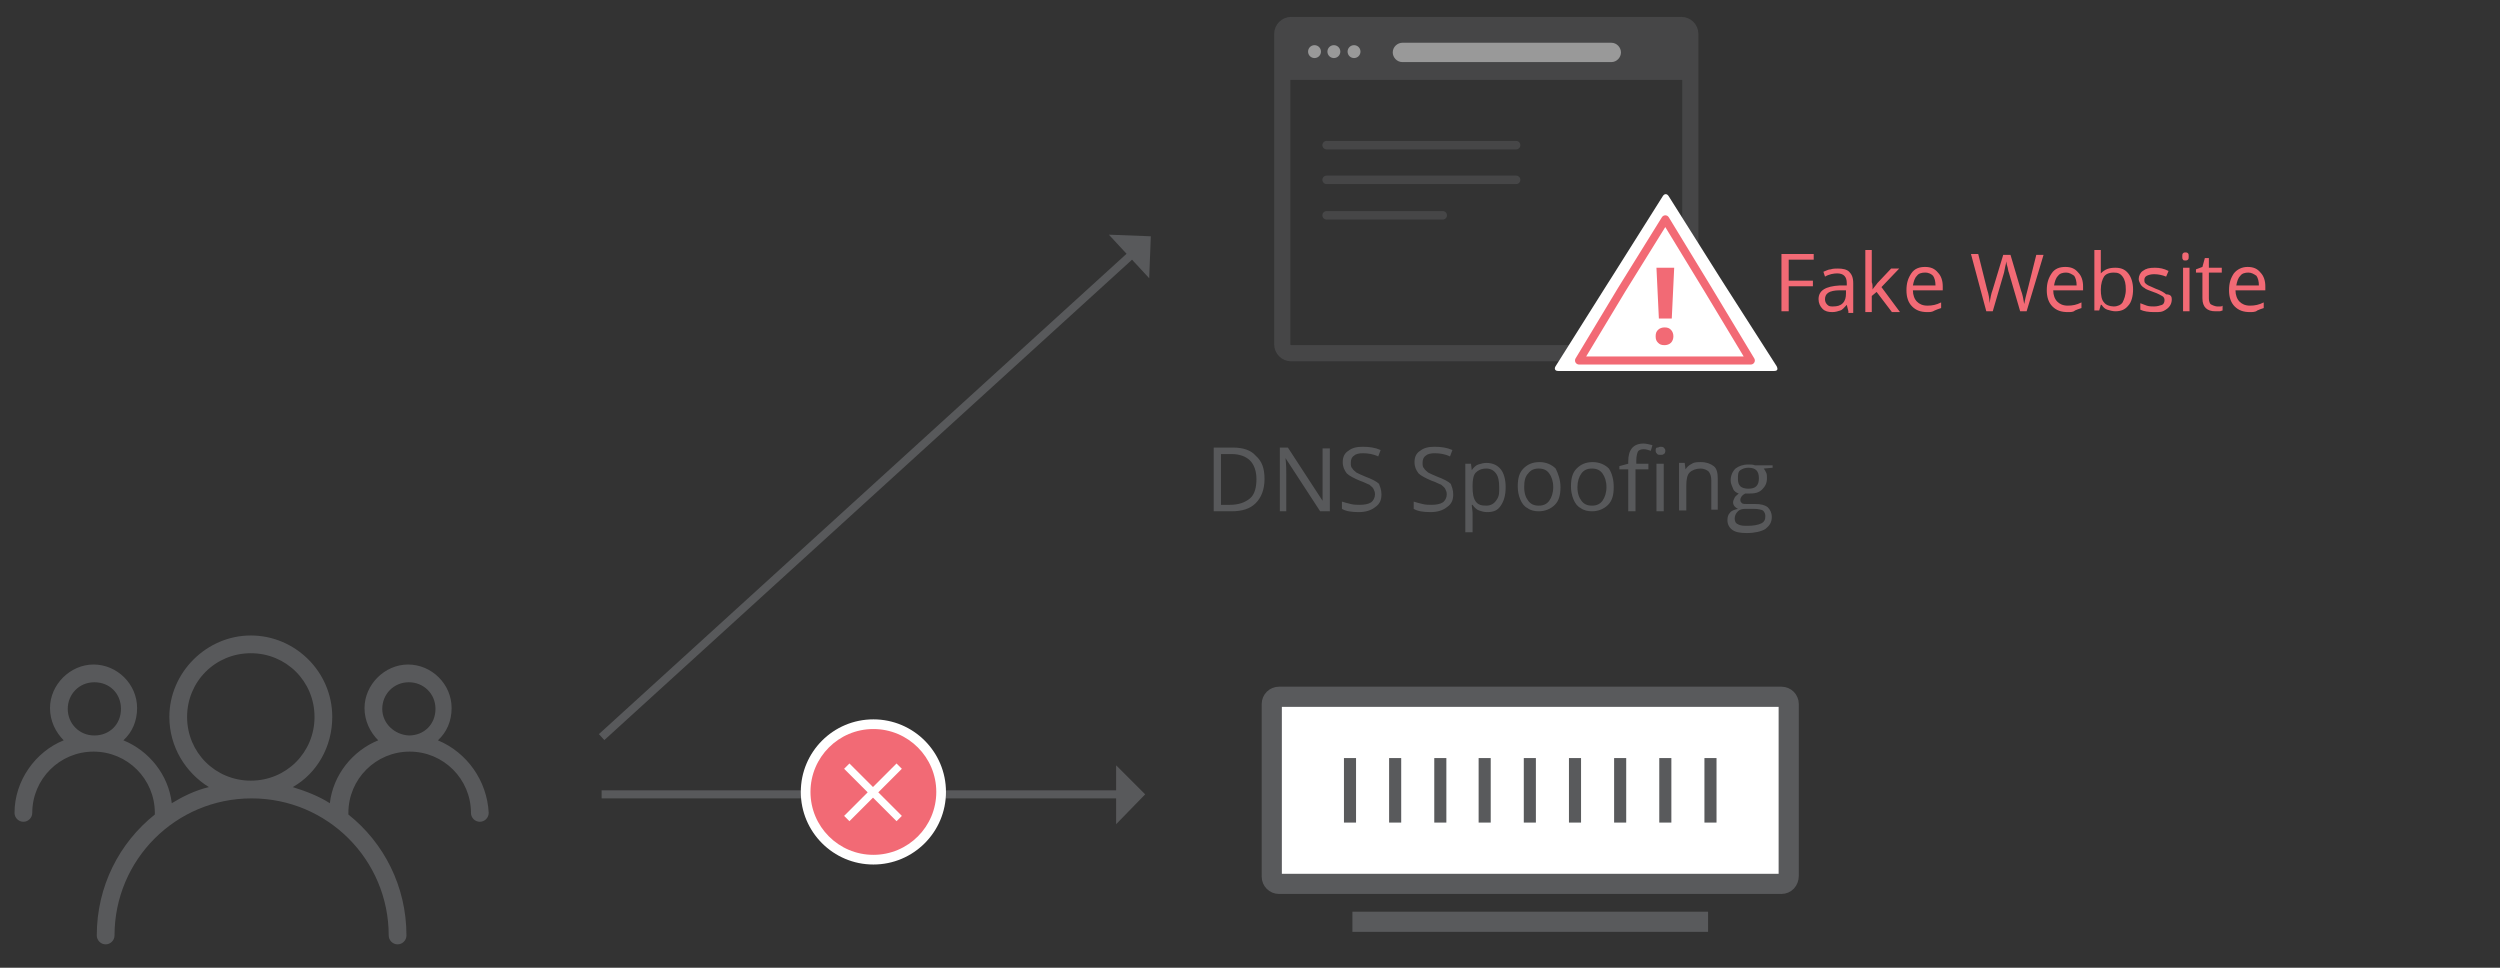 <svg xmlns="http://www.w3.org/2000/svg" xml:space="preserve" id="Layer_1" x="0" y="0" version="1.1" viewBox="0 0 310 120"><rect x="0" y="0" width="310" height="120" fill="#333333" stroke="none"/><style>.st1{fill:none;stroke:#58595b;stroke-miterlimit:10}.st2{fill:#58595b}.st3{fill:#fff}.st6{fill:none}.st7{fill:#f26a75}</style><path d="M141.2 55h87v14.7h-87z" class="st6"/><path d="M156.8 59.4c0 1.3-.4 2.3-1.1 3s-1.7 1-3 1h-2.2v-7.9h2.4c1.2 0 2.2.3 2.8 1 .8.7 1.1 1.6 1.1 2.9m-1 0c0-1-.3-1.8-.8-2.3s-1.3-.8-2.3-.8h-1.3v6.3h1.1c1.1 0 1.9-.3 2.5-.8s.8-1.4.8-2.4m8.9 4h-1l-4.3-6.6c.1.8.1 1.5.1 2.1v4.5h-.8v-7.9h1l4.3 6.6v-6.5h.9v7.8zm6.6-2.1c0 .7-.2 1.2-.8 1.6-.5.4-1.2.6-2 .6-.9 0-1.6-.1-2.1-.4v-.9c.3.1.7.2 1.1.3s.8.1 1.1.1c.6 0 1.1-.1 1.4-.3s.5-.6.5-1c0-.3-.1-.5-.2-.7s-.3-.3-.5-.5c-.3-.1-.6-.3-1.2-.5-.7-.3-1.3-.6-1.6-.9-.3-.4-.5-.8-.5-1.4s.2-1.1.7-1.4c.5-.4 1.1-.5 1.8-.5.8 0 1.5.1 2.2.4l-.3.8c-.6-.3-1.3-.4-1.9-.4-.5 0-.9.1-1.1.3-.3.2-.4.5-.4.9 0 .3 0 .5.2.7.1.2.3.3.5.5.2.1.6.3 1.1.5.8.3 1.4.6 1.7.9.1.3.3.7.3 1.3m8.9 0c0 .7-.2 1.2-.8 1.6-.5.4-1.2.6-2 .6-.9 0-1.6-.1-2.1-.4v-.9c.3.1.7.2 1.1.3s.8.1 1.1.1c.6 0 1.1-.1 1.4-.3s.5-.6.5-1c0-.3-.1-.5-.2-.7s-.3-.3-.5-.5c-.3-.1-.6-.3-1.2-.5-.7-.3-1.3-.6-1.6-.9-.3-.4-.5-.8-.5-1.4s.2-1.1.7-1.4c.5-.4 1.1-.5 1.8-.5.8 0 1.5.1 2.2.4l-.3.8c-.6-.3-1.3-.4-1.9-.4-.5 0-.9.1-1.1.3-.3.2-.4.5-.4.9 0 .3 0 .5.2.7.1.2.3.3.5.5.2.1.6.3 1.1.5.8.3 1.4.6 1.7.9.1.3.3.7.3 1.3m4.2 2.2c-.4 0-.7-.1-1-.2s-.6-.4-.8-.7h-.1c0 .3.1.7.1 1V66h-.9v-8.5h.7l.1.8c.2-.3.5-.6.8-.7s.7-.2 1-.2c.8 0 1.4.3 1.8.8s.6 1.3.6 2.2c0 1-.2 1.7-.6 2.3s-.9.8-1.7.8m-.1-5.4c-.6 0-1 .2-1.3.5s-.4.9-.4 1.6v.2c0 .8.1 1.4.4 1.8s.7.5 1.3.5q.75 0 1.2-.6c.45-.6.4-1 .4-1.7s-.1-1.3-.4-1.7q-.45-.6-1.2-.6m9.2 2.3c0 1-.2 1.7-.7 2.2s-1.2.8-2 .8c-.5 0-1-.1-1.4-.4-.4-.2-.7-.6-.9-1.1s-.3-1-.3-1.6c0-1 .2-1.7.7-2.2s1.1-.8 2-.8c.8 0 1.5.3 2 .8.3.6.6 1.4.6 2.3m-4.5 0c0 .8.2 1.3.5 1.7s.7.6 1.3.6 1-.2 1.3-.6.5-1 .5-1.7-.2-1.3-.5-1.7-.7-.6-1.3-.6-1 .2-1.3.6c-.4.4-.5 1-.5 1.7m11.1 0c0 1-.2 1.7-.7 2.2s-1.2.8-2 .8c-.5 0-1-.1-1.4-.4-.4-.2-.7-.6-.9-1.1s-.3-1-.3-1.6c0-1 .2-1.7.7-2.2s1.1-.8 2-.8c.8 0 1.5.3 2 .8.4.6.6 1.4.6 2.3m-4.5 0c0 .8.2 1.3.5 1.7s.7.6 1.3.6 1-.2 1.3-.6.5-1 .5-1.7-.2-1.3-.5-1.7-.7-.6-1.3-.6-1 .2-1.3.6-.5 1-.5 1.7m8.7-2.2h-1.5v5.2h-.9v-5.2h-1.1v-.4l1.1-.3v-.3c0-1.4.6-2.2 1.9-2.2.3 0 .7.1 1.1.2l-.2.7c-.3-.1-.6-.2-.9-.2s-.6.1-.7.3-.2.6-.2 1.1v.4h1.5v.7zm1-2.3c0-.2 0-.4.2-.4s.2-.1.4-.1c.1 0 .3 0 .4.1s.2.2.2.4-.1.4-.2.4c-.1.1-.2.1-.4.1s-.3 0-.4-.1-.2-.2-.2-.4m1 7.5h-.9v-5.9h.9zm5.9 0v-3.8c0-.5-.1-.8-.3-1.1-.2-.2-.6-.4-1-.4-.6 0-1.1.2-1.4.5s-.4.9-.4 1.6v3.1h-.9v-5.9h.7l.1.8c.2-.3.4-.5.8-.7.3-.2.7-.2 1.1-.2.7 0 1.2.2 1.6.5s.5.9.5 1.6v3.8h-.8zm7.6-5.9v.5l-1.1.1c.1.1.2.3.3.5s.1.4.1.7c0 .6-.2 1-.6 1.4s-.9.5-1.6.5h-.5c-.4.2-.6.5-.6.8 0 .2.1.3.2.4s.4.1.7.1h1c.6 0 1.1.1 1.5.4.3.3.5.7.5 1.2 0 .7-.3 1.1-.8 1.5-.5.3-1.3.5-2.3.5-.8 0-1.4-.1-1.8-.4s-.6-.7-.6-1.2q0-.6.3-.9c.2-.3.6-.4 1-.5-.2-.1-.3-.2-.4-.3s-.2-.3-.2-.5.1-.4.2-.6.3-.3.5-.5c-.3-.1-.6-.3-.7-.6s-.3-.6-.3-1q0-.9.6-1.5c.4-.3.9-.5 1.6-.5.3 0 .6 0 .8.1h2.2zm-4.7 6.8c0 .3.1.6.4.7.3.2.7.2 1.2.2.7 0 1.3-.1 1.7-.3s.5-.5.5-.9c0-.3-.1-.5-.3-.7-.2-.1-.6-.2-1.1-.2h-1.1q-.6 0-.9.3c-.3.3-.4.6-.4.9m.4-4.9q0 .6.3.9c.2.2.6.3 1 .3.9 0 1.3-.4 1.3-1.3s-.4-1.3-1.3-1.3c-.4 0-.7.1-1 .3s-.3.6-.3 1.1" class="st2"/><path d="M74.6 98.5h64.2" class="st1"/><path d="M138.4 94.9v7.3l3.6-3.7z" class="st2"/><path d="m74.6 91.4 65.8-59.9" class="st1"/><path d="m137.5 29.1 5 5.4.2-5.2z" class="st2"/><path d="M207.2 31h87v14.7h-87z" class="st6"/><path d="M221.7 38.6h-.8v-7.1h4v.7h-3.1v2.6h3v.7h-3v3.1zm7.5 0-.2-.8c-.3.3-.5.6-.8.7s-.6.2-1 .2c-.5 0-.9-.1-1.2-.4s-.5-.7-.5-1.2c0-1.1.9-1.6 2.6-1.7h.9v-.3q0-.6-.3-.9t-.9-.3c-.4 0-1 .1-1.5.4l-.2-.6c.3-.1.6-.3.9-.3.3-.1.6-.1.9-.1.6 0 1.1.1 1.4.4s.5.7.5 1.4v3.7h-.6zm-1.9-.6c.5 0 .9-.1 1.2-.4s.4-.7.4-1.2V36h-.8c-.6 0-1.1.1-1.4.3s-.4.5-.4.8.1.5.3.7.4.2.7.2m4.9-2.1c.1-.2.4-.5.6-.8l1.7-1.8h1l-2.2 2.3 2.3 3.1h-1l-1.9-2.5-.6.5v2h-.8V31h.8v4c.1.2.1.5.1.9m6.8 2.8c-.8 0-1.4-.2-1.9-.7s-.7-1.2-.7-2c0-.9.2-1.5.6-2.1s1-.8 1.7-.8 1.2.2 1.6.7c.4.4.6 1 .6 1.7v.5h-3.7c0 .6.2 1.1.5 1.4s.7.5 1.3.5 1.1-.1 1.7-.4v.7c-.3.1-.6.2-.8.3-.3.2-.6.2-.9.2m-.3-4.9c-.4 0-.8.1-1 .4-.3.3-.4.7-.5 1.2h2.8q0-.75-.3-1.2c-.2-.2-.5-.4-1-.4m12.6 4.8h-.8l-1.4-4.8c-.1-.2-.1-.5-.2-.8s-.1-.5-.1-.6c-.1.4-.2.9-.3 1.4l-1.4 4.8h-.8l-1.9-7.1h.9l1.1 4.4c.2.6.3 1.2.3 1.7.1-.6.2-1.2.4-1.7l1.3-4.3h.9l1.3 4.4c.2.5.3 1.1.4 1.7.1-.5.2-1 .4-1.7l1.1-4.4h.9zm5.1.1c-.8 0-1.4-.2-1.9-.7s-.7-1.2-.7-2c0-.9.2-1.5.6-2.1s1-.8 1.7-.8 1.2.2 1.6.7c.4.4.6 1 .6 1.7v.5h-3.7c0 .6.2 1.1.5 1.4s.7.5 1.3.5 1.1-.1 1.7-.4v.7c-.3.1-.6.2-.8.3-.2.2-.5.2-.9.2m-.2-4.9c-.4 0-.8.1-1 .4-.3.3-.4.7-.5 1.2h2.8q0-.75-.3-1.2c-.3-.2-.6-.4-1-.4m6.1-.6c.7 0 1.2.2 1.6.7s.6 1.2.6 2-.2 1.6-.6 2c-.4.5-.9.7-1.6.7-.3 0-.7-.1-1-.2s-.5-.3-.7-.6h-.1l-.2.7h-.6V31h.8v2.9c.5-.5 1-.7 1.8-.7m-.2.6c-.6 0-1 .2-1.2.5s-.4.9-.4 1.6.1 1.3.4 1.6c.2.3.7.5 1.2.5s.9-.2 1.1-.5c.2-.4.4-.9.4-1.6s-.1-1.2-.4-1.6-.6-.5-1.1-.5m7.2 3.3q0 .75-.6 1.2c-.6.45-.9.4-1.6.4s-1.3-.1-1.7-.3v-.8c.3.1.5.2.8.3s.6.1.9.1c.4 0 .7-.1 1-.2q.3-.15.3-.6c0-.2-.1-.4-.3-.5s-.5-.3-1.1-.5c-.5-.2-.9-.3-1.1-.5-.2-.1-.4-.3-.5-.5s-.2-.4-.2-.6c0-.4.2-.8.5-1 .4-.3.8-.4 1.5-.4.6 0 1.1.1 1.7.4l-.3.7q-.75-.3-1.5-.3c-.4 0-.7.1-.9.2s-.3.3-.3.5c0 .1 0 .3.1.4s.2.2.4.3.5.2.9.4c.6.2 1.1.5 1.3.7.6 0 .7.3.7.6m1.3-5.3c0-.2 0-.3.1-.4s.2-.1.3-.1.2 0 .3.1.1.2.1.4 0 .3-.1.4-.2.1-.3.1-.3 0-.3-.1c-.1-.1-.1-.2-.1-.4m.9 6.8h-.8v-5.4h.8zm3.4-.6h.4c.1 0 .2 0 .3-.1v.6c-.1 0-.2.1-.4.1h-.5c-1 0-1.6-.5-1.6-1.6v-3.2h-.8v-.4l.8-.3.3-1.1h.5v1.2h1.6v.6h-1.6V37c0 .3.1.6.2.7s.6.3.8.3m4.1.7c-.8 0-1.4-.2-1.9-.7s-.7-1.2-.7-2c0-.9.2-1.5.6-2.1.4-.5 1-.8 1.7-.8s1.2.2 1.6.7c.4.4.6 1 .6 1.7v.5h-3.7c0 .6.2 1.1.5 1.4s.7.5 1.3.5 1.1-.1 1.7-.4v.7c-.3.1-.6.2-.8.3-.2.2-.6.2-.9.2m-.2-4.9c-.4 0-.8.1-1 .4-.3.3-.4.7-.5 1.2h2.8q0-.75-.3-1.2c-.3-.2-.6-.4-1-.4" class="st7"/><g style="opacity:.5"><path d="M209.3 9.9h-49.9c-.3 0-.5-.2-.5-.5V4c0-.3.2-.5.5-.5h49.9c.3 0 .5.2.5.5v5.4c0 .3-.2.5-.5.5" style="fill:#595a5c"/><path d="M208.5 43.8h-48.4c-.6 0-1.1-.5-1.1-1.1V4.2c0-.6.5-1.1 1.1-1.1h48.4c.6 0 1.1.5 1.1 1.1v38.5c0 .6-.5 1.1-1.1 1.1z" style="fill:none;stroke:#595a5c;stroke-width:2;stroke-miterlimit:10"/><path d="M164.5 26.7h14.4M164.5 18H188m-23.5 4.3H188" style="fill:none;stroke:#595a5c;stroke-width:1.045;stroke-linecap:round"/><path d="M199.8 7.7h-25.9c-.7 0-1.2-.6-1.2-1.2 0-.7.6-1.2 1.2-1.2h25.9c.7 0 1.2.6 1.2 1.2s-.5 1.2-1.2 1.2" class="st3"/><circle cx="163" cy="6.4" r=".8" class="st3"/><circle cx="165.4" cy="6.4" r=".8" class="st3"/><circle cx="167.9" cy="6.4" r=".8" class="st3"/></g><path d="M213.9 35.4c-.2-.3-.5-.8-.7-1.1l-6.3-10c-.2-.3-.5-.3-.7 0l-6.3 10c-.2.3-.5.8-.7 1.1l-6.3 10c-.2.3-.1.6.3.6H220q.6 0 .3-.6zm-6 7.8c-.3.2-.6.4-1.1.4s-.8-.1-1.1-.4c-.3-.2-.4-.6-.4-1 0-.5.1-.8.4-1s.6-.4 1.1-.4.8.1 1.1.4c.3.2.4.6.4 1s-.1.8-.4 1m0-4.5c0 .4-.3.7-.7.7h-.8c-.4 0-.7-.3-.7-.7l-.4-6.7c0-.4.3-.7.6-.7h1.6c.4 0 .6.3.6.7z" class="st3"/><path d="M204.4 31.6h5.1v12.3h-5.1z" class="st3"/><path d="M206.5 44.7h-10.7l5.3-8.8 5.4-8.7 5.3 8.7 5.3 8.8z" style="fill:#fff;stroke:#f26a75;stroke-linecap:round;stroke-linejoin:round;stroke-miterlimit:100"/><path d="M205.3 41.7c0-.4.1-.6.3-.8s.5-.3.8-.3c.4 0 .6.1.8.3s.3.5.3.8-.1.6-.3.8-.5.3-.8.3c-.4 0-.6-.1-.8-.3s-.3-.4-.3-.8m2-2.2h-1.6l-.3-6.3h2.2z" class="st7"/><path d="M54.3 91.8c1.1-1 1.7-2.4 1.7-4 0-3-2.5-5.4-5.4-5.4s-5.4 2.5-5.4 5.4c0 1.6.7 3 1.7 4-3.2 1.3-5.6 4.3-6 7.8-1.4-.9-3-1.5-4.6-2 3-1.7 4.9-5 4.9-8.7 0-5.6-4.6-10.1-10.1-10.1S21 83.4 21 88.9c0 3.7 2 6.9 4.9 8.7-1.7.4-3.3 1.2-4.6 2-.4-3.5-2.8-6.5-6-7.8 1.1-1 1.7-2.4 1.7-4 0-3-2.5-5.4-5.4-5.4s-5.4 2.5-5.4 5.4c0 1.6.7 3 1.7 4-3.5 1.4-6.1 5-6.1 9 0 .6.5 1.1 1.1 1.1s1.1-.5 1.1-1.1c0-4.2 3.4-7.6 7.6-7.6s7.6 3.4 7.6 7.6v.2c-4.4 3.5-7.2 8.9-7.2 15 0 .6.5 1.1 1.1 1.1s1.1-.5 1.1-1.1c0-9.4 7.6-17 17-17s17 7.6 17 17c0 .6.5 1.1 1.1 1.1s1.1-.5 1.1-1.1c0-6.1-2.8-11.5-7.2-15v-.2c0-4.2 3.4-7.6 7.6-7.6s7.6 3.4 7.6 7.6c0 .6.5 1.1 1.1 1.1s1.1-.5 1.1-1.1c-.2-4-2.7-7.5-6.3-9M8.4 87.9c0-1.8 1.4-3.3 3.3-3.3S15 86 15 87.9s-1.4 3.3-3.3 3.3-3.3-1.5-3.3-3.3m14.8 1c0-4.4 3.5-7.9 7.9-7.9s7.9 3.5 7.9 7.9-3.5 7.9-7.9 7.9-7.9-3.5-7.9-7.9m24.2-1c0-1.8 1.4-3.3 3.3-3.3 1.8 0 3.3 1.4 3.3 3.3s-1.4 3.3-3.3 3.3c-1.8-.1-3.3-1.5-3.3-3.3" class="st2"/><path d="M220.9 109.6h-62.3c-.5 0-.9-.4-.9-.9V87.3c0-.5.4-.9.9-.9h62.3c.5 0 .9.4.9.9v21.3c0 .6-.4 1-.9 1z" style="fill:#fff;stroke:#595a5c;stroke-width:2.5;stroke-miterlimit:10"/><path d="M189.7 94v8m5.6-8v8m5.6-8v8m5.6-8v8m-39.1-8v8m5.6-8v8m5.6-8v8m5.5-8v8m28-8v8" style="fill:#595a5c;stroke:#595a5c;stroke-width:1.5;stroke-miterlimit:10"/><path d="M167.7 114.3h44.1" style="fill:none;stroke:#595a5c;stroke-width:2.5;stroke-miterlimit:10"/><circle cx="108.3" cy="98.2" r="9" class="st3"/><circle cx="108.3" cy="98.2" r="7.8" class="st7"/><path d="m105 95 6.5 6.5m-6.5 0 6.5-6.5" style="stroke-miterlimit:10;fill:none;stroke:#fff;stroke-width:.931"/></svg>